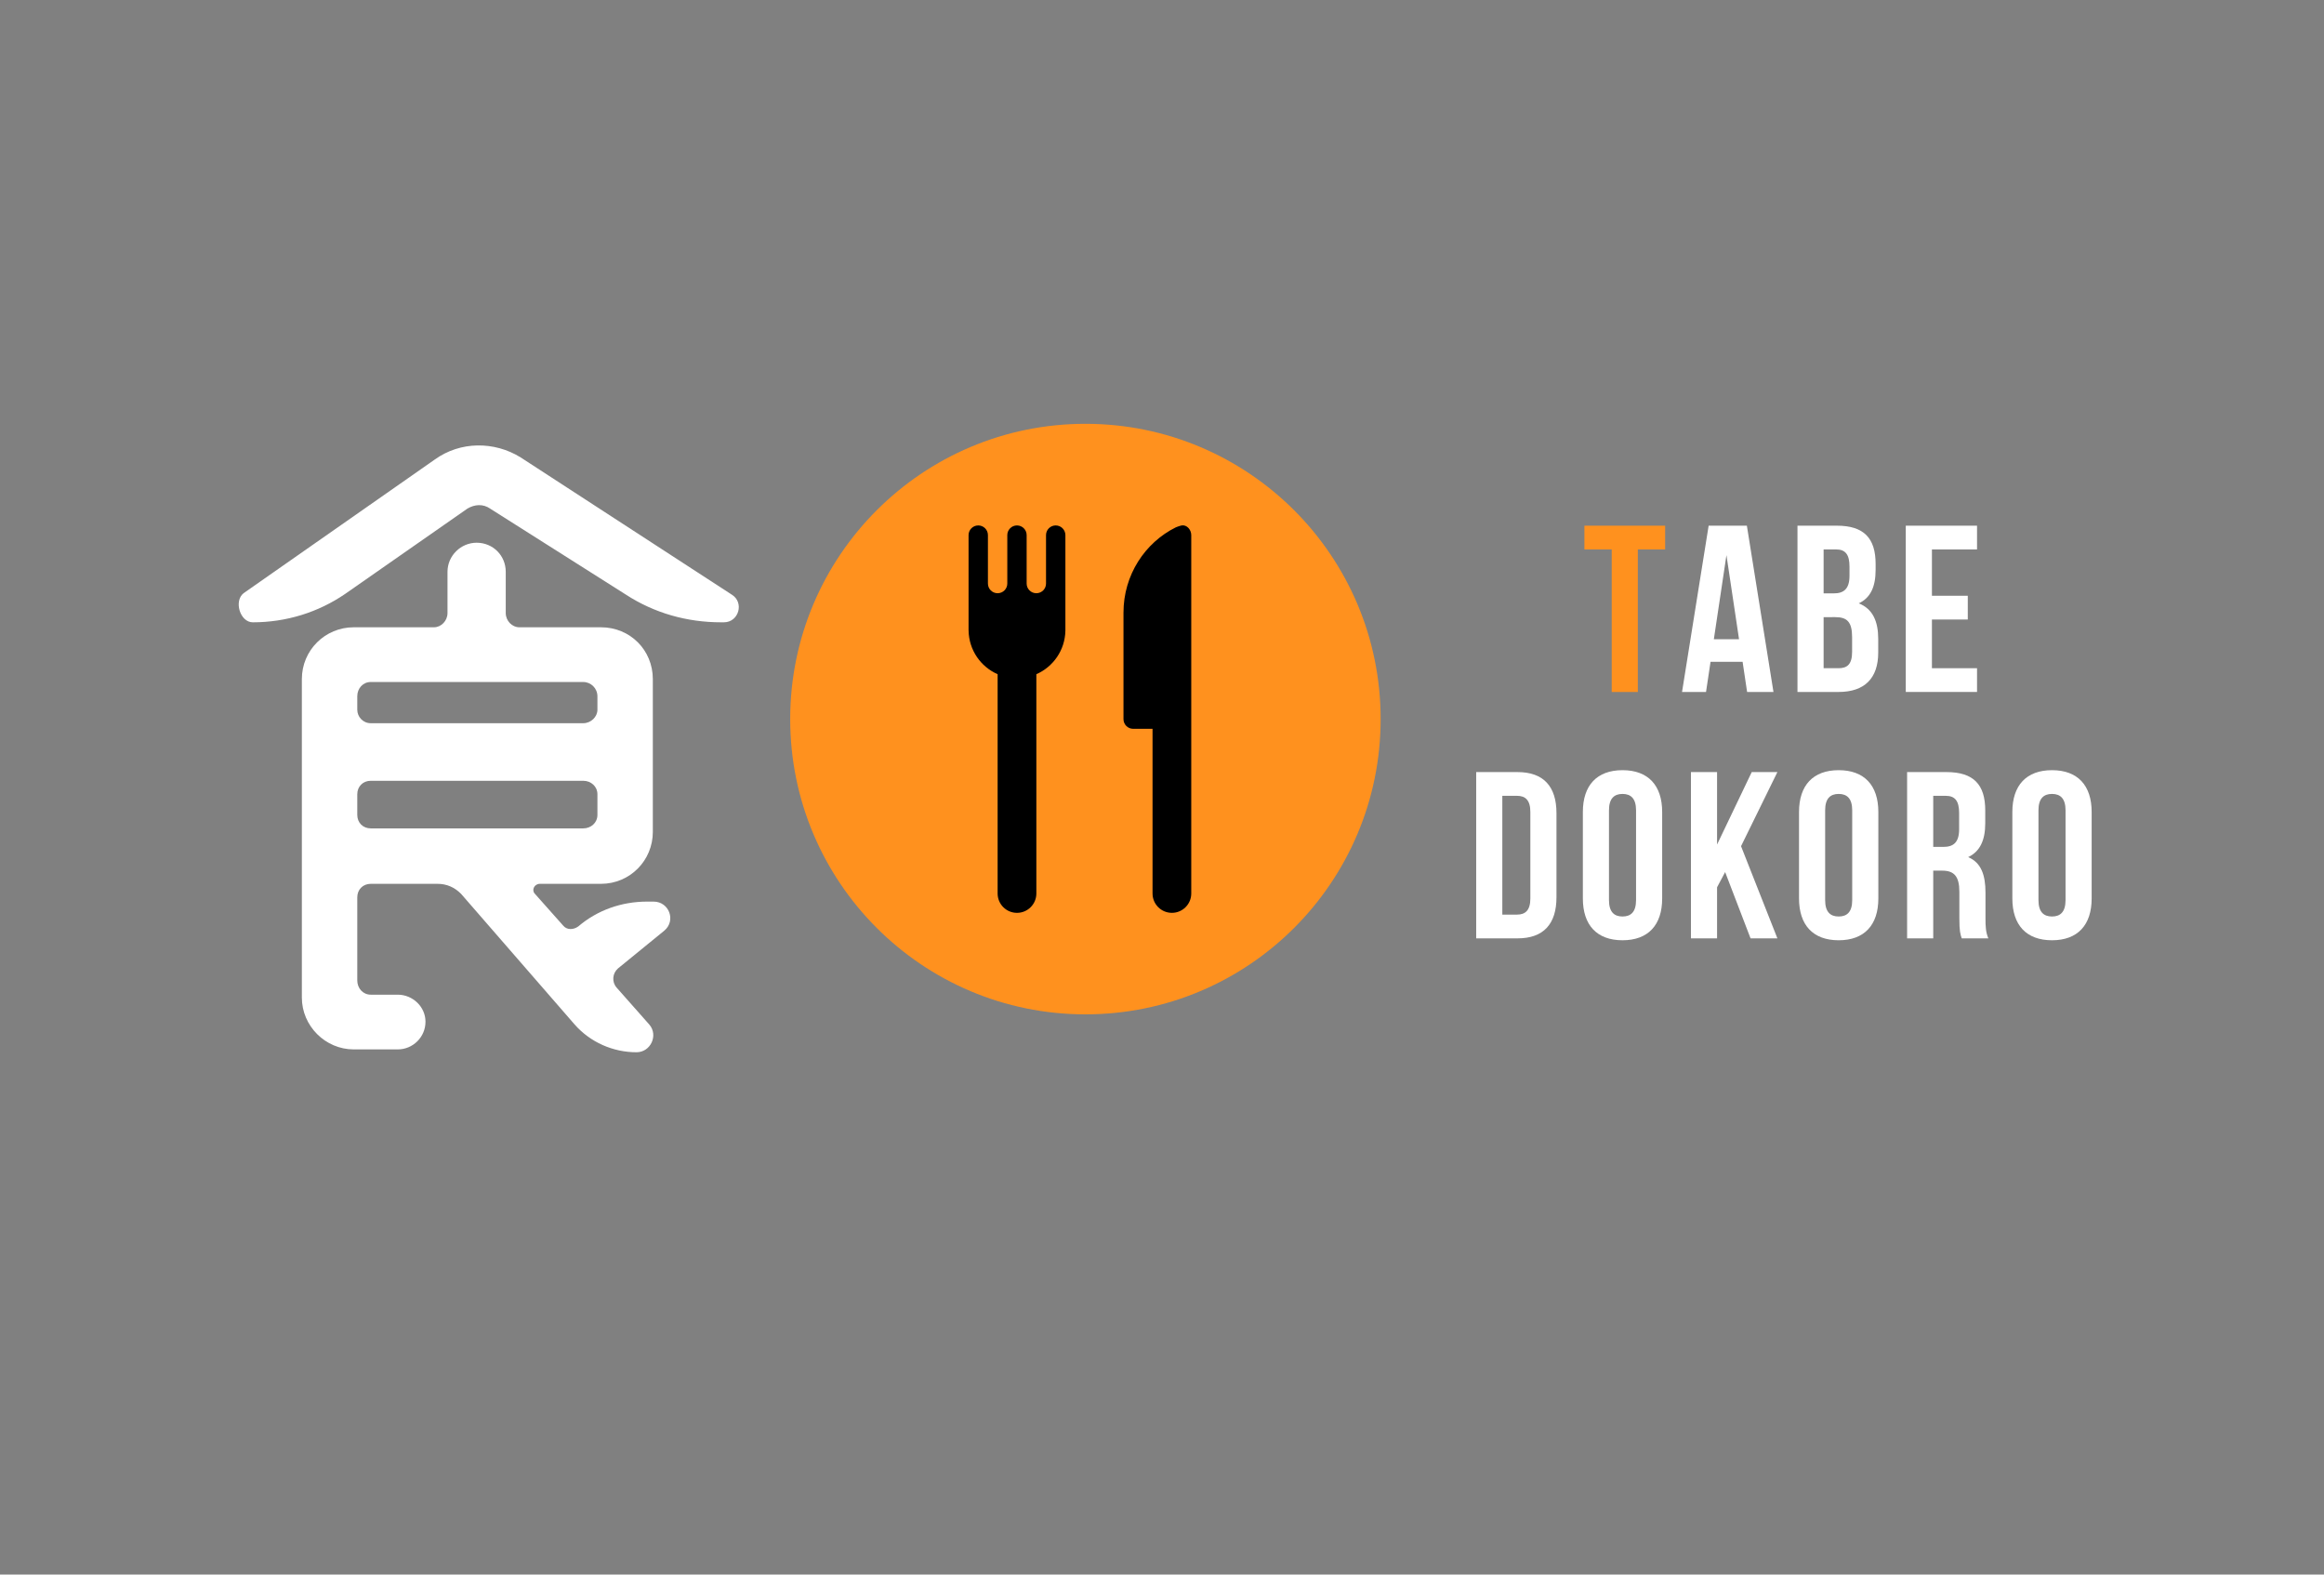 <?xml version="1.0" encoding="utf-8"?>
<!-- Generator: Adobe Illustrator 14.0.0, SVG Export Plug-In  -->
<!DOCTYPE svg PUBLIC "-//W3C//DTD SVG 1.1//EN" "http://www.w3.org/Graphics/SVG/1.1/DTD/svg11.dtd">
<svg version="1.1"
	 xmlns="http://www.w3.org/2000/svg" xmlns:xlink="http://www.w3.org/1999/xlink" xmlns:a="http://ns.adobe.com/AdobeSVGViewerExtensions/3.0/"
	 x="0px" y="0px" width="248px" height="168px" viewBox="-25.474 -45.218 248 168" enable-background="new -25.474 -45.218 248 168"
	 xml:space="preserve">
<rect x="-25.474" y="-45.218" width="248" height="168" fill="#808080" stroke="none"/>
<defs>
</defs>
<path fill="#FF911E" d="M143.601,10.87h8.617v2.534h-2.914v15.207h-2.788V13.404h-2.915V10.87z"/>
<path fill="#FFFFFF" d="M163.777,28.611h-2.813l-0.481-3.219h-3.421l-0.482,3.219h-2.56l2.839-17.741h4.08L163.777,28.611z
	 M157.415,22.984h2.688l-1.344-8.972L157.415,22.984z"/>
<path fill="#FFFFFF" d="M174.678,14.95v0.634c0,1.825-0.558,2.991-1.8,3.573c1.496,0.583,2.078,1.927,2.078,3.802v1.445
	c0,2.737-1.443,4.207-4.232,4.207h-4.385V10.87h4.208C173.437,10.87,174.678,12.213,174.678,14.95z M169.128,13.404v4.688h1.09
	c1.039,0,1.672-0.456,1.672-1.875v-0.988c0-1.268-0.431-1.825-1.419-1.825H169.128z M169.128,20.628v5.449h1.596
	c0.938,0,1.445-0.432,1.445-1.749v-1.546c0-1.647-0.532-2.154-1.8-2.154H169.128z"/>
<path fill="#FFFFFF" d="M180.687,18.347h3.826v2.534h-3.826v5.196h4.814v2.534h-7.604V10.87h7.604v2.534h-4.814V18.347z"/>
<path fill="#FFFFFF" d="M132.054,37.159h4.41c2.789,0,4.157,1.546,4.157,4.385v8.972c0,2.839-1.368,4.385-4.157,4.385h-4.41V37.159z
	 M134.843,39.693v12.673h1.57c0.888,0,1.42-0.456,1.42-1.724v-9.226c0-1.268-0.532-1.724-1.42-1.724H134.843z"/>
<path fill="#FFFFFF" d="M143.437,41.417c0-2.839,1.495-4.461,4.232-4.461c2.736,0,4.232,1.622,4.232,4.461v9.226
	c0,2.839-1.496,4.461-4.232,4.461c-2.737,0-4.232-1.622-4.232-4.461V41.417z M146.224,50.82c0,1.267,0.559,1.748,1.445,1.748
	s1.444-0.481,1.444-1.748v-9.581c0-1.267-0.558-1.748-1.444-1.748s-1.445,0.481-1.445,1.748V50.82z"/>
<path fill="#FFFFFF" d="M158.62,47.829l-0.861,1.622V54.9h-2.789V37.159h2.789v7.73l3.699-7.73h2.738l-3.879,7.907l3.879,9.834
	h-2.864L158.62,47.829z"/>
<path fill="#FFFFFF" d="M166.504,41.417c0-2.839,1.495-4.461,4.232-4.461s4.233,1.622,4.233,4.461v9.226
	c0,2.839-1.496,4.461-4.233,4.461s-4.232-1.622-4.232-4.461V41.417z M169.292,50.82c0,1.267,0.558,1.748,1.444,1.748
	c0.888,0,1.444-0.481,1.444-1.748v-9.581c0-1.267-0.557-1.748-1.444-1.748c-0.887,0-1.444,0.481-1.444,1.748V50.82z"/>
<path fill="#FFFFFF" d="M183.868,54.9c-0.152-0.456-0.254-0.735-0.254-2.18v-2.788c0-1.647-0.558-2.256-1.825-2.256h-0.963V54.9
	h-2.788V37.159h4.207c2.89,0,4.131,1.343,4.131,4.08v1.395c0,1.824-0.582,3.016-1.824,3.599c1.395,0.583,1.85,1.926,1.85,3.776
	v2.737c0,0.861,0.025,1.495,0.305,2.154H183.868z M180.826,39.693v5.449h1.09c1.039,0,1.673-0.456,1.673-1.875v-1.749
	c0-1.268-0.432-1.825-1.42-1.825H180.826z"/>
<path fill="#FFFFFF" d="M189.269,41.417c0-2.839,1.495-4.461,4.232-4.461c2.736,0,4.232,1.622,4.232,4.461v9.226
	c0,2.839-1.496,4.461-4.232,4.461c-2.737,0-4.232-1.622-4.232-4.461V41.417z M192.056,50.82c0,1.267,0.559,1.748,1.445,1.748
	s1.444-0.481,1.444-1.748v-9.581c0-1.267-0.558-1.748-1.444-1.748s-1.445,0.481-1.445,1.748V50.82z"/>
<circle fill="#FF911E" cx="90.354" cy="31.505" r="31.504"/>
<path d="M87.183,10.843c-0.57,0-1.033,0.464-1.033,1.033v5.168c0,0.571-0.463,1.032-1.033,1.032c-0.572,0-1.035-0.461-1.035-1.032
	v-5.168c0-0.569-0.463-1.033-1.033-1.033c-0.568,0-1.031,0.464-1.031,1.033v5.168c0,0.571-0.464,1.032-1.034,1.032
	c-0.571,0-1.034-0.461-1.034-1.032v-5.168c0-0.569-0.462-1.033-1.032-1.033s-1.034,0.464-1.034,1.033v10.171
	c0,0.009,0.001,0.016,0.004,0.023c0.035,2.08,1.299,3.858,3.097,4.646v23.394v0.001c0,1.143,0.925,2.067,2.065,2.067
	c1.142,0,2.068-0.925,2.068-2.067V26.716c1.799-0.787,3.061-2.565,3.098-4.646c0.001-0.008,0.001-0.015,0.001-0.023V11.876
	C88.215,11.307,87.753,10.843,87.183,10.843z"/>
<path d="M100.616,10.843c-0.127,0.022-0.445,0.133-0.607,0.199c-3.309,1.637-5.593,5.096-5.593,9.102v11.367
	c0,0.569,0.462,1.032,1.033,1.032h2.067v17.566v0.001c0,1.143,0.926,2.067,2.065,2.067c1.142,0,2.067-0.925,2.067-2.067V32.113
	v-4.736V11.876C101.649,11.307,101.179,10.747,100.616,10.843z"/>
<path fill="#FFFFFF" d="M26.829,9.048c-0.758-0.53-1.668-0.454-2.426,0l-13.041,9.099c-2.881,1.972-6.293,3.033-9.857,3.033
	c-1.364,0-2.047-2.274-0.984-3.108L20.915,3.816c2.73-1.971,6.369-1.971,9.175-0.228l22.519,14.634
	c1.365,0.834,0.759,2.957-0.834,2.957h-0.303c-3.64,0-7.127-0.985-10.16-2.957L26.829,9.048z M36.231,53.631
	c2.047-1.744,4.625-2.653,7.354-2.653h0.683c1.668,0,2.426,2.047,1.137,3.108l-4.928,4.019c-0.606,0.53-0.683,1.44-0.152,2.047
	l3.488,3.943c0.986,1.137,0.152,2.957-1.365,2.957c-2.502,0-4.928-1.062-6.596-2.957L23.722,50.144
	c-0.684-0.683-1.518-1.062-2.503-1.062h-7.127c-0.834,0-1.44,0.606-1.44,1.44v8.871c0,0.834,0.606,1.517,1.44,1.517h2.882
	c1.592,0,2.957,1.289,2.957,2.881c0,1.668-1.365,2.957-2.957,2.957h-4.701c-3.033,0-5.535-2.502-5.535-5.535V27.245
	c0-3.108,2.502-5.535,5.535-5.535h8.567c0.759,0,1.44-0.682,1.44-1.516v-4.398c0-1.743,1.441-3.108,3.109-3.108
	c1.743,0,3.107,1.365,3.107,3.108v4.398c0,0.834,0.684,1.516,1.441,1.516h8.719c3.109,0,5.535,2.427,5.535,5.535v16.302
	c0,3.033-2.426,5.535-5.535,5.535h-6.52c-0.607,0-0.91,0.682-0.531,1.062l3.033,3.411C35.019,54.01,35.7,54.01,36.231,53.631z
	 M38.278,29.065c0-0.834-0.682-1.517-1.516-1.517H14.092c-0.834,0-1.44,0.683-1.44,1.517v1.44c0,0.758,0.606,1.44,1.44,1.44h22.671
	c0.834,0,1.516-0.683,1.516-1.44V29.065z M14.092,38.088c-0.834,0-1.44,0.606-1.44,1.44v2.199c0,0.834,0.606,1.44,1.44,1.44h22.671
	c0.834,0,1.516-0.606,1.516-1.44v-2.199c0-0.834-0.682-1.44-1.516-1.44H14.092z"/>
</svg>
